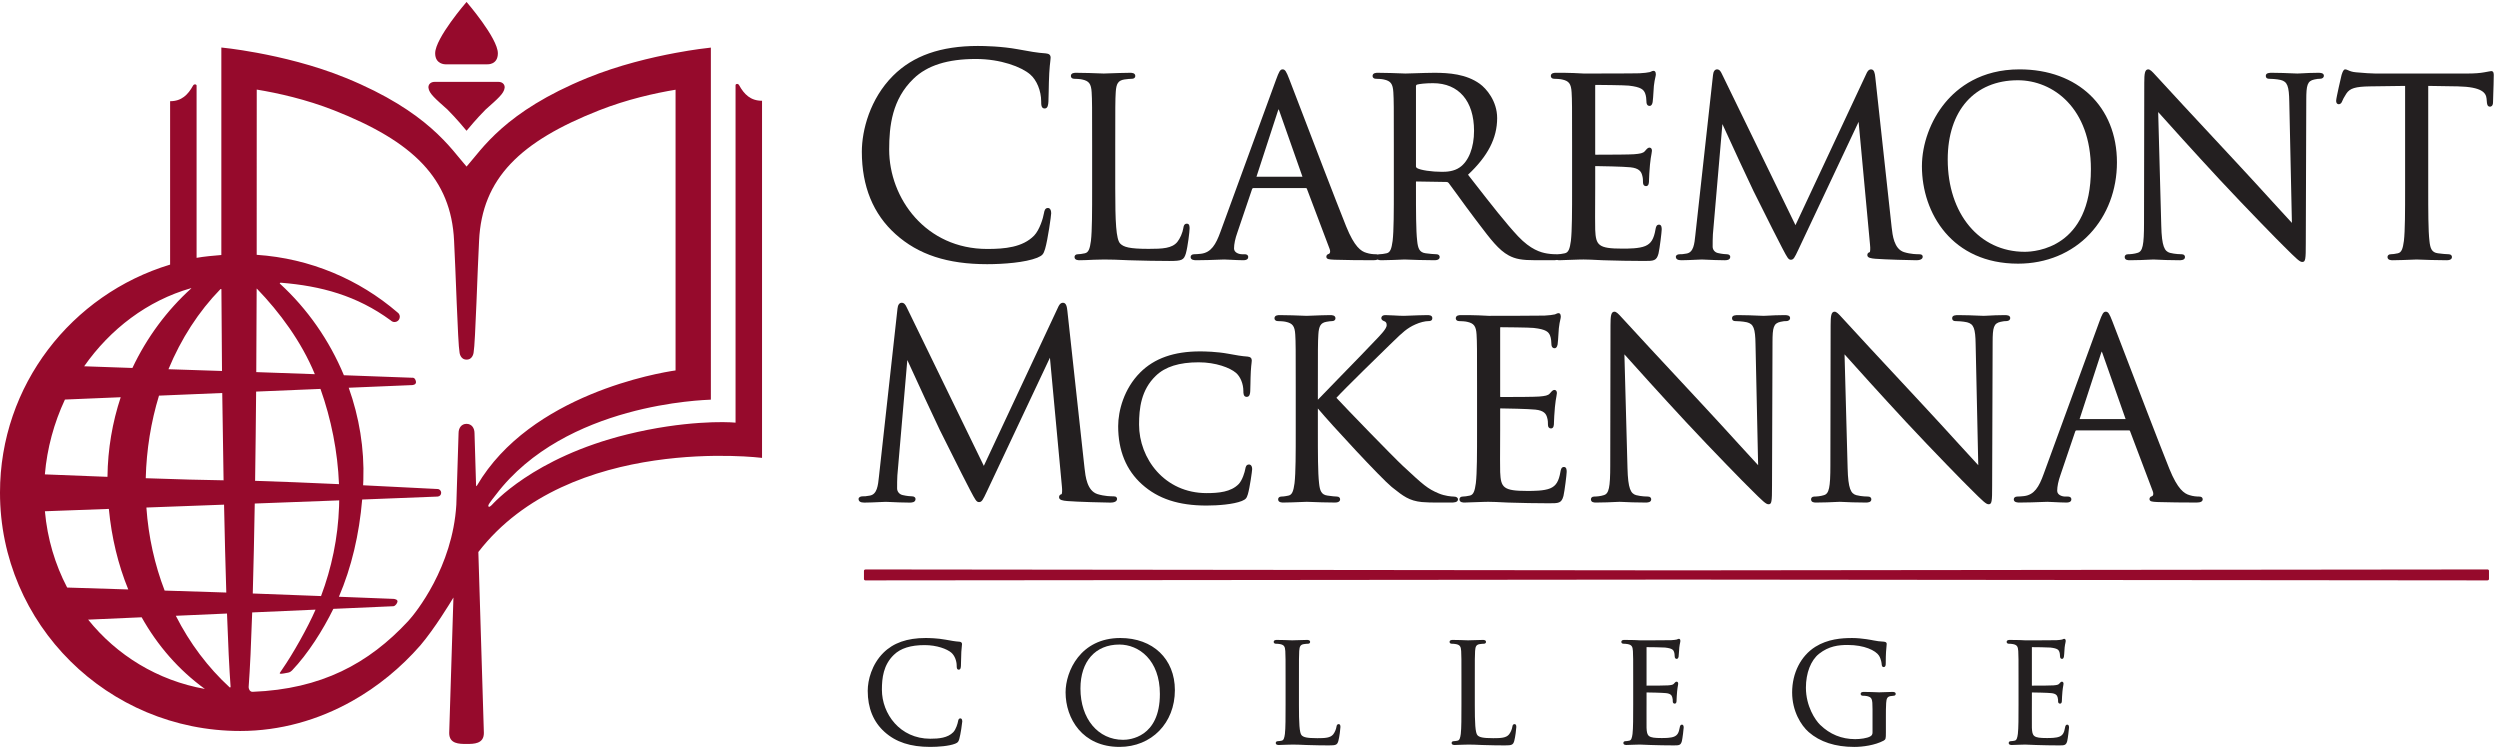 <svg height="172.856" viewBox="0 0 1409.453 421.04" width="578.515" xmlns="http://www.w3.org/2000/svg"><g transform="matrix(.133 0 0 -.133 0 421.04)"><path d="m2863.68 1595.81v1189.94c-89.16-14.86-206.71-41.23-323.97-87.4-335.89-132.2-496.49-289.3-508.9-552.61-6.15-107.93-15.9-437.75-23.11-473.18 0 0-2.41-30.92-29.87-30.92h-.07c-27.48 0-29.86 30.92-29.86 30.92-7.23 35.43-16.97 365.25-23.12 473.18-12.42 263.31-173.02 420.41-508.9 552.61-118.85 46.79-237.99 73.23-327.56 87.97-.04-74.49-.09-166.5-.13-278.77-.04-117.41-.06-256.89-.06-421.64 227.44-15.23 434.34-104.61 596.52-243.9 1.42-1.23 2.82-2.45 4.24-3.67 3.61-3.97 5.88-9.2 5.88-15 0-4.39-1.31-8.44-3.49-11.9-2.94-4.65-7.55-8.09-12.99-9.59-1.88-.5-3.82-.86-5.85-.86-5.56 0-10.57 2.1-14.5 5.47-.51.48-1 .97-1.57 1.39-143.61 105.54-296.26 146.09-464.76 159.75-7.89.65-5.22-3.77-4.85-4.09 116.55-106.75 209.6-240.38 271-388.03 158.99-5.8 289.43-10.65 289.43-10.65s11.34 3.17 15.74-14.65c3.94-15.79-15.34-16.48-15.34-16.48l-269.37-11.23c44.38-124.41 66.59-257.32 61.98-391.54-.25-7.32-.61-14.62-.95-21.92 154.23-7.33 284.39-14.1 311.96-15.65 2.02-.12 3.53-.21 4.52-.26 8.42-.58 14.44-8.1 14.44-15.94 0-8.44-6.02-15.12-14.32-15.9-1.01-.07-2.61-.15-4.83-.28-17.02-.96-141.22-5.76-315.73-12.34-12.51-147.992-45.12-287.242-98.62-412.171 130.63-5.047 231.56-9.008 231.56-9.008.97-.063 21.36-1.57 15.95-14.629-6.49-15.684-15.8-16.461-17.02-16.523l-254.06-11.161c-44.03-89.648-107.51-190.308-175.06-261-2.12-2.238-8.71-8.207-16.33-9.328-7.44-1.058-28.48-6.308-34.44-4.5-1.59.481-2.15 1.7-.8 3.852 2.5 3.988 6.98 10.476 9.75 14.457 45.48 65.492 108.35 177.152 141.42 253.203l-268.59-11.801c-4.24-129.519-9.23-238.23-15.02-316.121-.35-4.769 3.11-20.961 16.99-20.41 291.24 11.5 491.99 119.621 659.36 299.93 32.32 34.832 188.19 229.101 204 492.92l9.48 303.67c0 21.64 11.97 39.39 33.8 39.39 21.84 0 33.79-17.75 33.79-39.6l6.56-219.97c.12-1.94.32-8.08 4.08-1.67 226.67 386.57 772.8 478 841.59 487.64zm-1995.235-1350.119c-110.179 79.719-200.332 183.137-267.976 303.739l-226.821-9.95c121.329-151.031 294.028-257.898 494.797-293.789zm-324.769 421.731c-42.914 105.168-70.778 220.109-82.246 341.398-117.442-4.32-213.325-7.84-271.043-9.941 10.293-116.231 43.125-225.617 94.308-323.399 61.102-1.898 158.059-4.921 258.981-8.058zm-353.485 487.758c59.414-2.42 157.274-6.36 265.391-10.39 1.281 117.98 21.016 231.49 56.106 337.43l-236.422-9.84c-46.118-98.64-75.618-206.19-85.075-317.2zm166.547 458.24c58.649-2.07 130.61-4.58 204.578-7.16 61.352 129.82 146.766 244.56 249.352 337.3.66.58.195 1.28-.703 1.02-185.059-52.72-342.77-173.39-453.227-331.16zm977.862-33.48c-56.99 138.57-150.02 263.45-245.21 362.08-1.08 1.13-1.41.9-1.41-.06-.24-115.41-.77-234.2-1.62-353.24 74.06-2.54 161.57-5.65 248.24-8.78zm102.42-466.17c-5.5 138.12-33.06 275.72-78.51 403.72l-272.79-11.36c-1.07-128.08-2.49-255.49-4.3-378.28 97.35-2.84 228.7-8.29 355.6-14.08zm-365.51-463.481c88.56-3.238 192.94-7.23 289.44-10.918 44.33 117.891 71.76 245.859 76.37 380.219.29 8.45.46 16.93.58 25.39-109.62-4.12-232.54-8.67-357.99-13.34-2.31-136.519-5.08-265.609-8.4-381.351zm-450.928 364.391c8.695-124.379 35.375-242.879 77.356-352.071 85.835-2.699 161.89-5.058 205.71-6.429 15.399-.5 34.207-1.121 55.653-1.871-3.602 114.32-6.781 240.75-9.512 372.531-113.348-4.21-225.707-8.35-329.207-12.16zm53.398 474.31c-33.781-110.68-53.113-228.77-56.125-350.04 129.329-4.46 253.977-8.12 329.903-8.89-2.266 122.12-4.153 247.2-5.629 370.09zm40.129 111.99c94.348-3.22 178.52-6.02 226.321-7.45.215 0 .437-.01.656-.02-1.266 120.51-2.102 237.56-2.508 346.11-.015 1.66-3.109 1.84-4.656.26-91.859-94.23-166.289-209.83-219.813-338.9zm263.407-1346.519c-5.606 76.629-10.715 184.019-15.227 310.871l-216.953-9.531c58.812-116.121 136.082-218.832 227.922-303.192 1.57-1.449 4.41-.211 4.258 1.852zm2252.764 2484.499v-1513.82s-814.64 102.93-1202.53-398.98l23.42-767.14c0-46.531-42.48-46.531-73.51-46.531-31 0-73.49 0-73.49 46.293l17.93 574.36c-14.21-23.692-79.75-131.602-140.03-202.621-82.8-94.758-181.13-175.489-290.22-236.629-142.83-80.012-304.1-126.41-473.36-126.41-562.494 0-1018.49 452.372-1018.49 1010.399 0 455.37 303.695 840.34 721.113 966.57v692.62c48.91 0 75.957 27.5 97.25 66.23 4.375 7.99 15 5.56 15 0 0-10.56 0-540.4 0-730.17 30.871 5.59 75.254 9.66 104.93 11.97v422.45 296.63 160.51s60.215-5.66 150.167-22.24c102.3-18.88 243.08-51.86 377.49-106.74 350.57-143.08 446.21-301.87 511.81-375.71h.07c65.6 73.84 161.25 232.63 511.79 375.71 132.93 54.27 272.05 87.12 374.06 106.08 78.39 14.58 134.84 20.96 149.69 22.51l.01-1492.31c-26.49-1.86-616.23-14.5-911.34-403.08-25.87-33.28-35.72-45.07-30.94-50.19 1.84-2 4.37-1.86 13.22 6.23 3.51 2.93 173.95 201.18 574.37 299.81 240.05 59.16 421.86 53.7 459.34 49.7v1430.73c0 5.54 10.64 7.98 15.01 0 21.28-38.73 48.33-66.23 97.24-66.23zm-1251.78-126.33c5.73 7.03 41.29 50.22 80.17 89.16 50.43 45.02 77.67 67.64 80.37 91.54.18 1.02.27 3.6.27 3.87v.05.02c-.6 12.08-10.28 21.75-26.35 21.75-.57 0-269.96 0-270.53 0-16.07 0-25.74-9.67-26.31-21.75l-.02-.02c0-.01 0-.04 0-.05 0-.27.09-2.85.27-3.87 2.69-23.9 29.92-46.52 80.35-91.54 38.82-38.89 74.34-82.01 80.16-89.13.55-.67 1.09-.67 1.62-.03zm87.81 280.88h-178.88s-42.74-.47-42.74 46.64c0 64.2 133.04 217.62 133.04 217.62s132.73-153.42 132.73-217.62c0-49.48-44.15-46.64-44.15-46.64" fill="#960a2c"/><g fill="#231f20"><path d="m4442.32 2284.48c-13.03 0-15.34-12.69-17.04-22.03-3.38-20.3-18.01-70.25-41.67-95.04-48.57-49.79-124.33-56.66-198.97-56.66-260.07 0-415.48 214.22-415.48 421.31 0 99.58 12.27 213.13 103.28 300.41 57.88 56.24 144.37 83.58 264.39 83.58 105.56 0 193.04-33.77 229.67-65.17 28.15-23.8 47.05-69.92 47.05-114.77 0-13.33 0-29.93 14.77-29.93 13.97 0 15.1 17.09 15.93 29.57.5 7.45.79 23.19 1.12 41.41.46 25.16 1.04 56.45 2.39 78.75 1.41 25.43 3.26 40.53 4.47 50.52.82 6.69 1.36 11.1 1.36 15.07 0 11.36-6.21 16.99-20.27 18.26-35.95 2.25-72.41 8.97-114.63 16.75l-3.65.67c-69.21 12.71-141.98 14.08-170.05 14.08-156.86 0-274.45-41.33-359.48-126.36-97.46-97.46-132.19-230.32-132.19-322.17 0-146.66 48.08-264.14 142.9-349.19 96.63-86.86 220.06-127.32 388.42-127.32 69.53 0 161.71 7.15 212.08 27.28 22.52 10.01 25.94 13.84 33.33 37.27 11.83 40.17 25.87 141.89 25.87 150.79 0 21.27-10.41 22.92-13.6 22.92"/><path d="m5030.95 2217.92c-12.45 0-14.11-13.26-14.71-18.07-3.21-20.34-13.82-44.86-25.78-59.58-22.41-27.1-62.55-29.13-121.23-29.13-82.63 0-106.11 7.83-120.54 22.25-17.93 17.93-21.21 92.72-21.21 233.54v184.5c0 161.48 0 190.58 2.07 223.61 2.12 37.02 10.51 49.64 35.88 54.03 11.8 1.96 25.97 3.03 33.31 3.03 7.96 0 13.74 4.9 13.74 11.66 0 13.74-16 13.74-22.02 13.74-22.18 0-66.3-1.55-92.67-2.47-10.45-.37-17.8-.64-19.29-.64-1.27 0-6.25.21-13.72.49-22.18.85-68.33 2.62-103.42 2.62-6.02 0-22.03 0-22.03-13.74 0-6.76 5.78-11.66 13.74-11.66 9.3 0 26.25-1.03 34.1-2.99 29.14-6.18 38.17-18.31 40.29-54.09 2.06-33.01 2.06-62.11 2.06-223.59v-182.43c0-97.17 0-181.08-5.14-224.19-4.46-32.25-9.65-49.22-25.85-52.45-11.32-2.51-22.5-4.02-29.92-4.02-9.48 0-13.73-5.86-13.73-11.67 0-13.73 16-13.73 22.02-13.73 15.91 0 38.94 1.05 59.1 2.08 14.42 0 27.49.49 35.3.79 3.46.14 5.96.24 7.2.24 28.34 0 59.89-.93 105.6-3.11 9.57-.23 19.65-.51 30.33-.8 37.24-1.04 83.58-2.32 141.88-2.32 54 0 61.91 3.57 70.56 32 8.48 30.72 15.74 93.68 15.74 105.11 0 8.86 0 20.99-11.66 20.99"/><path d="m5521.02 2416.95h-194.96c.02.04.04.08.06.13l91.21 279.84c1.03 3.13 1.93 5.12 2.6 6.36.67-1.25 1.58-3.26 2.63-6.45l98.34-279.38c.04-.18.08-.35.12-.5zm481.2 383.28c0 3.75 1.51 6.03 4.41 7.22 9.68 2.9 36.75 5.99 67.89 5.99 108.88 0 173.88-75.47 173.88-201.87 0-71.02-22.75-129.02-60.9-155.18-24.1-16.77-54.14-18.71-74.62-18.71-43.95 0-91.51 7.09-106.04 15.8-3.28 1.97-4.62 4.22-4.62 7.78zm1030.07-586.46c-11.05 0-13.16-11.56-14.71-20.06-7.01-41.01-18.77-60.12-43.4-70.55-25.93-10.98-70.66-10.98-97.4-10.98-101.74 0-111.94 14.1-114.8 79.82-.74 15.52-.41 82.47-.18 131.36.1 19.2.18 35.76.18 45.64v91.23c0 1.66.14 1.79 1.81 1.79 17.45 0 119.93-2.06 147.69-5.14 36.3-3.72 45.24-18.45 49.25-32.48 3.9-12.69 3.9-22.35 3.9-32.6 0-8.97 4.98-14.76 12.72-14.76 12.69 0 12.69 16.35 12.69 25.12 0 6.7 2.02 44.64 4.13 65.86 1.93 21.18 4.64 35.84 6.44 45.53 1.13 6.14 1.88 10.19 1.88 13.01 0 12.41-7.45 13.74-10.63 13.74-6.29 0-10.66-5.01-17.91-13.33l-1.7-1.95c-7.52-8.34-19.45-10.59-45.14-12.73-17.42-1.51-96.3-2.05-164.34-2.05-.17 0-.31.01-.41 0-.17.61-.38 1.96-.38 4.92v286.11c0 4.08.74 5.05.79 4.91 12.31 0 124.29-1.07 141.4-3.07 53.75-5.98 62.87-17.54 69.17-31.93 4.59-10.99 5.83-27.32 5.83-35.23 0-15.63 7.46-18.91 13.73-18.91s10.5 5.31 12.61 15.95c1.39 8.31 2.74 30.12 3.81 47.65.57 9.42 1.06 17.47 1.41 21.07 1.81 16.85 4.29 27.82 6.09 35.83 1.31 5.75 2.25 9.91 2.25 13.48 0 12.86-6.02 14.78-9.59 14.78-4.24 0-7.62-1.72-10.61-3.23-1.78-.91-3.44-1.76-5.23-2.12-8.38-2.1-25.47-4.07-43.49-5.02-23.45-1.02-228.44-1.04-236.88-1.04l-42.52 2.07c-22.92 1.04-50.53 1.04-74.89 1.04-6.01 0-22.03 0-22.03-13.74 0-6.76 5.78-11.66 13.74-11.66 9.31 0 26.26-1.03 34.11-2.99 29.15-6.18 38.17-18.31 40.28-54.09 2.05-33.01 2.05-62.11 2.05-223.59v-182.43c0-97.17 0-181.08-5.12-224.19-4.45-32.25-9.65-49.22-25.86-52.45-11.31-2.51-22.5-4.02-29.92-4.02-.91 0-1.74-.1-2.56-.2-.82.11-1.67.2-2.54.2-6.08 0-20.31 0-39.57 3.05-27.42 4.38-70.04 16.71-123.36 72.97-52.58 56.21-113.81 134.8-184.7 225.79l-27.5 35.27c84.23 78.81 123.49 155.2 123.49 240.04 0 72.85-46.37 125.68-73.79 145.42-57.3 41.08-129.66 46.62-192.89 46.62-20.21 0-59.09-1.23-87.48-2.12-17.13-.55-30.65-.99-34.82-.99-1.27 0-6.25.21-13.71.49-22.19.85-68.34 2.62-103.42 2.62-6.04 0-22.03 0-22.03-13.74 0-6.76 5.76-11.66 13.73-11.66 9.29 0 26.25-1.03 34.1-2.99 29.14-6.18 38.17-18.31 40.27-54.1 2.07-33 2.07-62.1 2.07-223.58v-182.43c0-97.17 0-181.08-5.13-224.19-4.46-32.25-9.66-49.22-25.84-52.45-11.33-2.51-22.5-4.02-29.93-4.02-2.71 0-4.95-.52-6.83-1.34-2.34.87-5.2 1.34-8.69 1.34-10 0-25 1.04-39.97 6.02-22.55 6.43-50.35 24.76-85.6 111.84-45.12 112.45-140.68 362.06-197.78 511.2-22.8 59.53-39.27 102.55-43.7 113.81-12.25 31.62-17.4 40.81-27.9 40.81-10.43 0-15.33-9.38-27.92-44l-235.32-643.77c-19.88-55.23-39.78-88.3-82.63-93.87-8.38-1.05-22.66-2.04-29.38-2.04-8.84 0-14.78-4.69-14.78-11.67 0-13.73 16.98-13.73 25.14-13.73 32.94 0 69.4 1.4 93.52 2.33 11.44.44 19.94.78 23.62.78 4.47 0 14.57-.52 26.27-1.11 17.65-.89 39.62-2 54.59-2 17.35 0 20.99 7.47 20.99 13.73 0 4.36-2.05 11.67-15.81 11.67h-10.37c-13.12 0-33.94 6.68-33.94 24.61 0 18.17 5.04 42.18 14.22 67.7l62.1 183.21c1.8 4.51 3.61 4.88 5.31 4.88h222.87c2.45 0 2.95-.22 4.24-2.7l96.39-255c2.6-6.91 2.93-12.98.97-17.09-1.3-2.73-3.1-3.57-3.4-3.69-9.92-2.47-11.39-8.93-11.39-12.55 0-10.88 12.53-11.5 31.5-12.45l4.89-.24c46.18-1.35 104.03-2.08 162.9-2.08 8.53 0 14.33 1.18 18.32 2.97 5.17-2.91 12.27-2.97 15.87-2.97 26.42 0 76.52 2.19 92.97 2.92 2.63.11 4.24.18 4.48.19 1.17 0 5.52-.17 12.22-.42 23.17-.88 71.37-2.69 115.28-2.69 19.16 0 22.03 8.6 22.03 13.73 0 5.81-4.26 11.67-13.75 11.67-8.87 0-31.15 1.99-45.92 4.1-26 3.46-32.44 20.29-35.74 52.26-5.15 43.22-5.15 127.13-5.15 224.3v24.88c0 2.05.45 2.63.45 2.63.07.05.49.21 1.28.21l127.58-2.06c4.31 0 6.11-1.11 9.16-4.1 8.73-11.35 22.64-30.53 38.75-52.76 21.87-30.17 49.08-67.71 74.22-100.64l13.16-17.36c51.99-68.61 86.33-113.93 128.54-136.52 28.61-15.4 56.19-20.34 113.49-20.34h73.61c5.58 0 12.01.06 17.54 1.21 4.28-1.15 8.79-1.21 11.41-1.21 7.36 0 16.49.45 26.15.93 11.31.56 23.01 1.15 34.23 1.15 20.09.95 36.61 1.03 41.2 1.03 14.55 0 37.15-.87 80.73-3.11l22.82-.63c37.27-1.05 88.33-2.49 152.51-2.49 40.62 0 52.89 0 61.27 31.14 5.11 21.41 13.63 92.32 13.63 101.83 0 7.34 0 20.98-11.66 20.98"/><path d="m8136.57 2088.34c-9.98 0-36.51 0-65.69 9.07-42.07 13.69-48.45 71.04-52.26 105.29l-69.45 636.46c-1.74 16.63-4.58 32.86-17.86 32.86-11.7 0-17.22-12.41-20.47-19.72l-299.92-640.65-312.15 641.63c-5.13 11.25-10.56 18.74-20.52 18.74-9.18 0-15.49-8.83-16.82-23.52l-74.63-675.89-.39-3.69c-3.87-37.16-7.52-72.26-36.72-77.57-15.04-3.01-21.99-3.01-30.04-3.01-7.85 0-15.8-3.65-15.8-10.63 0-9.8 7.76-14.77 23.05-14.77 17.89 0 44.47 1.25 63.89 2.16 11.13.53 19.92.95 23.22.95 2.58 0 9.3-.32 18.46-.74 20.56-.95 51.62-2.37 77.93-2.37 7.2 0 24.1 0 24.1 14.77 0 5.96-6.04 10.63-13.73 10.63-6.21 0-21.23 1.07-38.34 5.08-13.07 2.61-22.56 13.88-22.56 26.8 0 17.75 0 36.09 1.01 52.4l40.32 467.47c25.41-57.14 122.77-265.79 131.81-283.9l5.02-10.05c61.39-123.17 100.51-200.74 116.33-230.54l2.07-3.93c19.86-37.7 24.59-46.65 34.88-46.65 11.64 0 15.53 8.21 31.9 42.82l255.31 541.75 48.44-520.64c1.89-17.24.66-28.59-.88-31.62-7.01-1.72-10.57-5.87-10.57-12.36 0-11.9 14.73-14.12 34.03-15.79 39.66-3.23 151.93-6.24 173.55-6.24 24.57 0 27.23 10.33 27.23 14.77 0 4.85-2.4 10.63-13.75 10.63"/><path d="m8863.23 2448.8c0-333.21-233.79-350.09-280.65-350.09-192.11 0-326.27 161.02-326.27 391.58 0 207 113.89 335.59 297.25 335.59 149.14 0 309.67-118 309.67-377.08zm-302.44 423.22c-164.22 0-262.31-77.04-315.67-141.66-61.48-74.44-98.18-175.04-98.18-269.1 0-198.84 127.56-412.84 407.65-412.84 119.75 0 227.9 44.97 304.46 126.63 73.9 78.81 114.59 186.35 114.59 302.8 0 235.76-165.9 394.17-412.85 394.17"/><path d="m9826.8 2857.5c-28.14 0-52.95-1.36-69.35-2.27-8.38-.47-15.02-.84-18.77-.84-3.73 0-11.6.35-22.15.8-21.62.92-54.32 2.31-85.65 2.31-9.8 0-26.19 0-26.19-12.7 0-10.5 7.48-12.7 13.75-12.7 7.48 0 31-.91 49.44-5.01 28.16-7.27 35.29-25.59 36.34-93.32l11.1-512.55c-17.74 18.89-46.47 50.42-81.25 88.59-46.19 50.69-103.67 113.79-157.82 171.75-161.05 172.58-314.6 338.55-329.76 355.7-2.64 2.64-5.76 6.12-9.1 9.81-13.99 15.52-23.05 24.95-31.04 24.95-14.41 0-16.85-17.67-16.85-57.27l-1.04-593.99c0-94.38-5.56-120.36-27.36-126.47-13.17-4.39-30.2-5.95-40.78-5.95-10.14 0-13.75-6.28-13.75-11.67 0-13.73 14.33-13.73 22.03-13.73 32.38 0 63.61 1.5 82.26 2.4 8.38.41 14.44.71 17.27.71 2.6 0 7.75-.25 15.14-.61 19.57-.94 52.3-2.5 94.74-2.5 7.21 0 24.1 0 24.1 13.73 0 5.39-3.59 11.67-13.75 11.67-2.81 0-28.1.17-50.27 6-22.54 6.67-34.37 26.31-36.52 115.17l-13.07 481.63c43.65-48.92 151.06-168.31 260.7-286.47 110.75-119.08 259.75-271.12 270.69-281.06 57.67-57.68 68.81-67.94 79.53-67.94 13.69 0 14.78 11.94 14.78 79.04l2.05 607.47c0 62.72 4.24 80.61 34.24 86.98 11.8 2.94 18.6 2.94 23.58 2.94 11.62 0 16.83 6.38 16.83 12.7 0 12.7-15.66 12.7-24.1 12.7"/><path d="m10560.3 2864.76c-2.5 0-5.5-.65-10.1-1.65-4.8-1.04-11.4-2.47-19.9-3.62-18-3.38-42.5-5.1-72.6-5.1h-388.8c-12.6 0-52.4 2.17-81.45 5.18-17.02 1.26-26.92 5.64-34.14 8.86-4.52 2-8.09 3.59-11.84 3.59-7.25 0-10.82-9.13-15.1-22.02l-.58-1.8c-1.23-4.93-22.97-97.63-22.97-109.13 0-14.05 8.86-14.77 10.64-14.77 9.03 0 12.87 7.02 15.37 13.66 3.11 7.23 6.02 14.06 17.17 31.26 15.22 22.82 37.91 29.72 101.3 30.75l147.8 1.99v-432.96c0-97.17 0-181.08-5.1-224.19-4.4-32.25-9.6-49.22-25.8-52.45-11.3-2.51-22.5-4.02-30-4.02-9.4 0-13.7-5.86-13.7-11.67 0-13.73 16-13.73 22-13.73 22.3 0 61.2 1.55 84.5 2.48 9.2.36 15.7.63 17.1.63 1.2 0 5.6-.17 12.3-.42 23.2-.88 71.3-2.69 115.2-2.69 19.2 0 22.1 8.6 22.1 13.73 0 5.81-4.3 11.67-13.8 11.67-8.8 0-31.1 1.99-45.9 4.1-26 3.46-32.4 20.29-35.7 52.26-5.2 43.22-5.2 127.13-5.2 224.3v432.95l125.1-1.98c103.3-2.16 119.7-27.56 122.2-52.07l1-11.29c.7-10.11 1.6-22.68 13.7-22.68 3 0 12.7 1.36 12.7 18.92 0 4.2.5 16.89 1 32.96.9 25.99 2.1 61.6 2.1 81.07 0 6.25 0 17.88-10.6 17.88"/><path d="m4720.76 1062.17c-10.45 0-38.21 0-68.78 9.49-44.03 14.32-50.72 74.37-54.71 110.23l-72.71 666.41c-1.83 17.4-4.78 34.4-18.7 34.4-12.27 0-18.04-12.99-21.45-20.65l-314.02-670.79-326.84 671.81c-5.35 11.79-11.05 19.63-21.47 19.63-9.63 0-16.21-9.24-17.6-24.61l-78.15-707.7-.42-3.99c-4.06-38.84-7.89-75.53-38.45-81.09-15.73-3.14-23.01-3.14-31.44-3.14-8.23 0-16.56-3.83-16.56-11.15 0-10.26 8.13-15.46 24.15-15.46 18.72 0 46.58 1.32 66.91 2.27 11.63.56 20.83.98 24.27.98 2.71 0 9.75-.32 19.36-.76 21.51-.98 54.03-2.49 81.58-2.49 7.54 0 25.23 0 25.23 15.46 0 6.36-6.18 11.15-14.38 11.15-6.48 0-22.2 1.11-40.13 5.31-13.69 2.74-23.64 14.54-23.64 28.06 0 18.58 0 37.8 1.07 54.86l42.2 489.49c26.55-59.64 128.49-278.12 138.04-297.27l3.54-7.09c80.86-162.33 111.8-222.75 123.51-244.83l2.32-4.4c20.71-39.23 25.63-48.56 36.36-48.56 12.19 0 16.26 8.6 33.39 44.8l267.33 567.23 50.71-545.09c2-18.02.71-29.91-.9-33.1-7.35-1.8-11.07-6.14-11.07-12.93 0-12.44 15.42-14.8 35.63-16.55 41.52-3.37 159.05-6.54 181.71-6.54 25.72 0 28.5 10.82 28.5 15.46 0 5.09-2.5 11.15-14.39 11.15"/><path d="m5294.51 1197.08c-12.32 0-14.45-11.64-15.71-18.63-2.19-13.23-12.33-47.81-28.03-64.27-32.91-33.71-84.89-38.37-136.15-38.37-179.13 0-286.17 147.57-286.17 290.22 0 68.69 8.43 146.99 70.93 206.96 39.68 38.53 99.17 57.26 181.87 57.26 72.71 0 132.78-23.11 157.83-44.59 18.84-15.92 31.49-46.94 31.49-77.18 0-9.26 0-24.76 14.16-24.76 13.36 0 14.38 15.18 14.98 24.25.35 5.33.57 16.34.8 29.11.32 17.49.71 39.26 1.64 54.82.98 17.56 2.27 28.03 3.11 35.01.57 4.62.98 7.95.98 11.01 0 9.94-5.96 15.53-17.76 16.59-24.94 1.57-50.35 6.25-79.78 11.67l-2.33.42c-48.59 8.94-99.71 9.9-119.43 9.9-110.57 0-193.55-29.23-253.68-89.34-68.87-68.87-93.4-162.75-93.4-227.62 0-103.55 33.99-186.53 101.03-246.65 68.23-61.31 155.21-89.87 273.73-89.87 48.93 0 113.91 5.08 149.63 19.37 16.77 7.46 19.86 10.91 25.4 28.45 8.32 28.32 18.22 100.08 18.22 106.36 0 18.92-11.14 19.88-13.36 19.88"/><path d="m6161.46 1061.19c-8.12 0-36.94 2.4-62.18 13.06-48.38 20.15-65.95 36.46-150.37 114.85l-2.46 2.29c-39.86 36.93-242.36 245.81-281.46 288.39 31.94 35.33 199.62 199.13 224.51 223.01 6.75 6.46 13 12.53 18.9 18.24 34.93 33.86 56.02 54.3 91.52 69.88 19.23 8.66 40.61 14.04 55.81 14.04 4.32 0 15.82 0 15.82 12.7s-14.73 12.7-21.01 12.7c-18 0-56.75-1.5-79.91-2.4-10.45-.41-18.01-.71-19.59-.71-12.85 0-27.68.84-41.99 1.66-13.22.74-25.71 1.45-35.76 1.45-16.6 0-17.88-9.72-17.88-12.7 0-8.24 7.97-11.44 12.86-13.4 4.92-1.84 9.94-5.26 9.94-16.67 0-14.55-25.53-40.95-50.22-66.48l-4.31-4.47c-19.87-21.51-83.33-86.65-139.34-144.13-43.96-45.14-82.77-84.96-97.93-101.01v52.79c0 161.48 0 190.57 2.07 223.6 2.09 36.56 10.33 49.68 34.03 54.07 12.01 1.99 18.03 3 24.8 3 7.97 0 13.74 4.9 13.74 11.65 0 13.75-16.01 13.75-22.04 13.75-20.2 0-52.05-1.28-75.31-2.22-12.31-.49-22.03-.89-25.24-.89-1.64 0-7.15.23-15.23.55-22.56.89-64.51 2.56-98.79 2.56-6.03 0-22.03 0-22.03-13.75 0-6.75 5.77-11.65 13.73-11.65 9.04 0 26.33-1.06 34.12-2.99 29.12-6.19 38.16-18.32 40.27-54.11 2.05-33 2.05-62.09 2.05-223.57v-182.43c0-97.18 0-181.09-5.11-224.21-4.47-32.23-9.67-49.2-25.84-52.43-5.48-1.21-19.36-4.02-29.95-4.02-9.47 0-13.72-5.86-13.72-11.66 0-13.75 16-13.75 22.03-13.75 20.62 0 54.19 1.37 76.42 2.28 11.54.47 20.29.82 23.09.82 2.36 0 8.96-.25 18.38-.6 24.14-.94 64.55-2.5 100.84-2.5 19.16 0 22.03 8.61 22.03 13.75 0 5.8-4.26 11.66-13.75 11.66-7.32 0-20.3 1.35-39.71 4.1-26 3.47-32.42 20.28-35.74 52.26-5.14 43.21-5.14 127.12-5.14 224.3v92.7c57.23-68.63 266.72-294.64 312.52-332.28l7.15-5.67c40.71-32.32 67.62-53.66 121.17-58.72 23.05-2.1 42.53-2.1 72.01-2.1h52.87c9.18 0 28.26 0 28.26 13.75 0 5.63-4.97 11.66-18.93 11.66"/><path d="m6629.4 1186.61c-11.04 0-13.14-11.57-14.67-20.08-7.01-40.99-18.77-60.1-43.42-70.54-25.94-10.96-70.66-10.96-97.39-10.96-101.75 0-111.94 14.09-114.79 79.81-.76 15.54-.42 82.48-.18 131.37.1 19.2.18 35.76.18 45.64v91.21c0 1.75.19 1.82 1.79 1.82 17.41 0 119.83-2.07 147.68-5.17 36.31-3.71 45.25-18.43 49.25-32.47 3.91-12.67 3.91-22.34 3.91-32.59 0-8.97 4.99-14.77 12.72-14.77 12.69 0 12.69 16.35 12.69 25.13 0 6.67 2.01 44.58 4.13 65.85 1.93 21.14 4.63 35.8 6.42 45.49 1.14 6.16 1.89 10.23 1.89 13.06 0 12.4-7.42 13.74-10.62 13.74-6.27 0-10.66-5.04-17.93-13.39l-1.66-1.89c-7.54-8.34-19.47-10.59-45.16-12.73-17.4-1.51-96.31-2.06-164.35-2.06-.16 0-.31.01-.39 0-.17.61-.37 1.98-.37 4.92v286.12c0 4.11.74 5.08.76 4.91 12.32 0 124.27-1.06 141.42-3.08 53.75-5.97 62.87-17.53 69.18-31.94 4.57-10.95 5.78-27.28 5.78-35.21 0-16.47 8.62-18.93 13.75-18.93 4.34 0 10.04 2.75 12.62 15.96 1.39 8.26 2.73 29.99 3.79 47.44.59 9.51 1.07 17.65 1.46 21.3 1.8 16.86 4.27 27.83 6.08 35.84 1.29 5.73 2.23 9.88 2.23 13.45 0 12.86-6.02 14.78-9.59 14.78-4.22 0-7.62-1.72-10.61-3.23-1.77-.9-3.44-1.75-5.22-2.11-8.41-2.11-25.5-4.08-43.51-5.03-23.46-1.01-228.42-1.03-236.87-1.03l-42.5 2.06c-22.94 1.05-50.55 1.05-74.89 1.05-6.03 0-22.04 0-22.04-13.75 0-6.75 5.77-11.65 13.74-11.65 9.04 0 26.31-1.06 34.1-2.99 29.14-6.19 38.19-18.32 40.3-54.1 2.05-33.01 2.05-62.1 2.05-223.58v-182.43c0-97.18 0-181.09-5.14-224.21-4.43-32.23-9.65-49.19-25.85-52.43-11.38-2.52-22.56-4.02-29.91-4.02-9.49 0-13.73-5.86-13.73-11.66 0-13.75 15.99-13.75 22.01-13.75 7.36 0 16.48.46 26.15.94 11.31.56 23.01 1.14 34.24 1.15 20.08.94 36.62 1.01 41.21 1.01 14.49 0 37.09-.86 80.71-3.09l23-.63c37.24-1.04 88.24-2.48 152.32-2.48 40.63 0 52.91 0 61.3 31.13 5.09 21.44 13.61 92.32 13.61 101.8 0 7.34 0 21-11.68 21"/><path d="m7564.13 1830.35c-28.15 0-52.95-1.36-69.36-2.27-8.4-.47-15.02-.84-18.77-.84-3.73 0-11.62.34-22.17.79-21.62.93-54.29 2.32-85.62 2.32-9.79 0-26.17 0-26.17-12.7 0-10.51 7.48-12.7 13.75-12.7 6.95 0 31.01-.93 49.41-5.01 28.18-7.29 35.31-25.6 36.35-93.32l11.09-512.54c-17.81 18.94-46.7 50.65-81.66 89.02-46.07 50.58-103.42 113.51-157.38 171.31-160.74 172.2-314.4 338.27-329.79 355.69-2.65 2.65-5.78 6.13-9.12 9.82-13.96 15.53-23.02 24.94-31.01 24.94-14.42 0-16.84-17.67-16.84-57.27l-1.04-593.97c0-94.39-5.58-120.38-27.4-126.49-13.16-4.39-30.19-5.94-40.76-5.94-10.14 0-13.73-6.28-13.73-11.66 0-13.75 14.33-13.75 22.03-13.75 32.35 0 63.58 1.51 82.23 2.41 8.38.4 14.45.69 17.28.69 2.6 0 7.76-.24 15.14-.59 19.57-.94 52.32-2.51 94.75-2.51 7.2 0 24.12 0 24.12 13.75 0 5.38-3.62 11.66-13.75 11.66-2.81 0-28.11.17-50.29 5.99-22.54 6.67-34.38 26.31-36.53 115.19l-13.08 481.62c43.84-49.13 151.66-168.93 260.74-286.45 110.68-119.07 259.72-271.14 270.68-281.08 57.64-57.65 68.77-67.92 79.51-67.92 13.15 0 14.81 8.86 14.81 79.02l2.05 607.47c0 62.72 4.24 80.6 34.22 86.97 11.77 2.95 18.59 2.95 23.55 2.95 11.66 0 16.88 6.37 16.88 12.7 0 12.7-15.69 12.7-24.12 12.7"/><path d="m8497.27 1830.35c-28.14 0-52.95-1.36-69.37-2.27-8.38-.47-15.02-.84-18.75-.84s-11.63.34-22.17.79c-21.62.93-54.32 2.32-85.65 2.32-9.8 0-26.19 0-26.19-12.7 0-10.51 7.48-12.7 13.75-12.7 6.97 0 31.06-.93 49.45-5.01 28.17-7.29 35.3-25.6 36.33-93.32l11.12-512.54c-17.84 18.95-46.72 50.67-81.7 89.05-46.06 50.57-103.4 113.5-157.37 171.28-160.52 171.97-314.25 338.11-329.78 355.69-2.64 2.64-5.76 6.11-9.08 9.8-13.99 15.54-23.05 24.96-31.04 24.96-14.43 0-16.87-17.67-16.87-57.27l-1.04-593.97c0-94.39-5.57-120.38-27.36-126.49-13.19-4.39-30.22-5.94-40.78-5.94-10.14 0-13.75-6.28-13.75-11.66 0-13.75 14.35-13.75 22.07-13.75 32.34 0 63.57 1.51 82.22 2.41 8.38.4 14.44.69 17.29.69 2.6 0 7.75-.24 15.14-.59 19.57-.94 52.3-2.51 94.72-2.51 7.23 0 24.12 0 24.12 13.75 0 5.38-3.59 11.66-13.75 11.66-2.81 0-28.1.17-50.27 5.99-22.54 6.66-34.38 26.31-36.54 115.19l-13.07 481.62c43.85-49.13 151.64-168.93 260.72-286.45 110.43-118.77 259.63-271.04 270.67-281.08 57.67-57.65 68.81-67.92 79.53-67.92 13.69 0 14.78 11.94 14.78 79.02l2.07 607.47c0 62.72 4.24 80.6 34.24 86.97 11.78 2.95 18.58 2.95 23.56 2.95 11.62 0 16.83 6.37 16.83 12.7 0 12.7-15.66 12.7-24.08 12.7"/><path d="m9010.32 1389.79h-194.96c0 .04.02.07.04.12l91.21 279.85c1.05 3.14 1.93 5.13 2.61 6.36.67-1.25 1.59-3.25 2.64-6.44l98.34-279.42c.04-.17.08-.33.12-.47zm310.95-328.6c-9.98 0-24.98 1.02-39.98 6-22.55 6.45-50.37 24.78-85.58 111.87-45.04 112.25-140.47 361.5-197.48 510.42-22.97 59.96-39.55 103.28-44.01 114.59-12.24 31.61-17.38 40.79-27.87 40.79-10.45 0-15.35-9.38-27.97-44l-235.29-643.75c-19.86-55.24-39.76-88.3-82.64-93.87-8.37-1.06-22.65-2.05-29.37-2.05-8.83 0-14.79-4.69-14.79-11.66 0-13.75 17-13.75 25.14-13.75 32.95 0 69.4 1.4 93.52 2.34 11.44.44 19.94.76 23.61.76 4.47 0 14.59-.5 26.31-1.09 17.63-.9 39.59-2.01 54.55-2.01 17.36 0 21.01 7.48 21.01 13.75 0 4.35-2.07 11.66-15.82 11.66h-10.35c-13.12 0-33.94 6.68-33.94 24.6 0 18.2 5.04 42.21 14.2 67.72l62.11 183.21c1.79 4.49 3.61 4.86 5.31 4.86h222.85c2.48 0 2.99-.22 4.24-2.7l96.4-255.02c2.58-6.88 2.93-12.95.96-17.06-.9-1.89-2.3-3.31-3.4-3.69-9.9-2.48-11.38-8.93-11.38-12.57 0-10.87 12.54-11.49 31.52-12.44l4.88-.23c46.17-1.35 104.03-2.09 162.89-2.09 17.39 0 26.19 4.63 26.19 13.75 0 7.73-5.33 11.66-15.82 11.66"/><path d="m4071 120.852c-7.58 0-8.89-7.204-9.75-12.032-1.6-9.558-8.94-34.55-20.32-46.461-23.75-24.359-61.03-27.719-97.78-27.719-128.2 0-204.81 105.601-204.81 207.699 0 49.121 6.04 105.14 50.85 148.09 28.44 27.652 71.04 41.09 130.25 41.09 52.05 0 95.11-16.579 113.09-32 13.69-11.59 22.88-34.071 22.88-55.918 0-6.461 0-16.192 8.65-16.192 8.14 0 8.8 9.57 9.24 15.93.24 3.621.37 11.262.54 20.32.22 12.551.51 28.16 1.18 39.289.7 12.551 1.61 20.031 2.21 24.961.41 3.41.68 5.719.68 7.629 0 8.41-6.38 9.961-11.3 10.41-17.72 1.09-35.74 4.422-56.6 8.262l-1.91.34c-34.38 6.34-70.63 7.031-84.62 7.031-78.18 0-136.82-20.641-179.28-63.082-48.64-48.66-65.97-114.961-65.97-160.789 0-73.141 24-131.762 71.33-174.231 48.2-43.309 109.72-63.48 193.59-63.48 34.63 0 80.57 3.559 105.78 13.609 11.51 5.141 13.44 7.289 17.27 19.352 5.88 20.027 12.87 70.769 12.87 75.211 0 11.769-6.18 12.68-8.07 12.68"/><path d="m4916.7 224.422c0-185.031-129.64-194.403-155.64-194.403-106.61 0-181.08 89.45-181.08 217.54 0 114.91 63.19 186.281 164.9 186.281 82.75 0 171.82-65.531 171.82-209.418zm-167.78 237.16c-168.98 0-231.95-141.211-231.95-230.23 0-111.422 71.5-231.352 228.48-231.352 136.08 0 234.84 101.191 234.84 240.621 0 132.16-92.98 220.961-231.37 220.961"/><path d="m5674.52 96.559c-7.82 0-8.85-8.34-9.17-10.949-1.77-11.199-7.6-24.68-14.15-32.75-12.25-14.789-34.46-15.891-66.93-15.891-45.73 0-58.68 4.262-66.57 12.133-9.69 9.688-11.52 53.027-11.52 129.617v102.961c0 90.082 0 106.32 1.14 124.742 1.14 20.047 5.63 26.879 19.21 29.219 6.52 1.089 14.35 1.679 18.42 1.679 4.94 0 8.65 3.219 8.65 7.489 0 8.66-10 8.66-13.28 8.66-12.4 0-37.03-.86-51.76-1.367-5.8-.211-9.88-.372-10.71-.372-.72 0-3.48.122-7.63.282-12.38.468-38.14 1.457-57.74 1.457-3.3 0-13.3 0-13.3-8.66 0-4.27 3.74-7.489 8.67-7.489 5.01 0 14.54-.582 18.82-1.66 15.87-3.359 20.54-9.648 21.69-29.262 1.16-18.398 1.16-34.636 1.16-124.718v-101.789c0-54.2 0-101.012-2.85-125.032-2.43-17.52-5.18-26.719-13.66-28.418-3.04-.66-10.74-2.211-16.48-2.211-5.98 0-8.66-3.762-8.66-7.5 0-8.648 10-8.648 13.29-8.648 7.18 0 18.04.367 32.97 1.148 8.05 0 15.27.289 19.74.449 1.9.09 3.28.152 3.98.152 15.79 0 32.82-.512 58.89-1.75l17.01-.453c20.79-.559 46.64-1.277 79.13-1.277 30.46 0 35.37 2.25 40.33 18.57 4.74 17.258 8.81 52.527 8.81 58.906 0 4.762 0 12.73-7.5 12.73"/><path d="m6420.04 96.559c-7.83 0-8.85-8.34-9.18-10.938-1.79-11.23-7.63-24.723-14.18-32.75-12.24-14.801-34.45-15.902-66.9-15.902-45.74 0-58.68 4.262-66.56 12.133-9.74 9.707-11.57 53.039-11.57 129.617v102.961c0 90.082 0 106.32 1.18 124.742 1.16 20.047 5.65 26.879 19.21 29.219 6.5 1.089 14.33 1.679 18.41 1.679 4.95 0 8.66 3.219 8.66 7.489 0 8.66-10 8.66-13.3 8.66-12.37 0-37.02-.86-51.73-1.367-5.81-.211-9.91-.372-10.74-.372-.7 0-3.46.122-7.61.282-12.39.468-38.15 1.457-57.76 1.457-3.28 0-13.28 0-13.28-8.66 0-4.27 3.73-7.489 8.65-7.489 5.01 0 14.56-.582 18.84-1.66 15.89-3.359 20.54-9.648 21.69-29.262 1.14-18.398 1.14-34.636 1.14-124.718v-101.789c0-54.2 0-101.012-2.85-125.032-2.41-17.52-5.16-26.719-13.64-28.418-3.05-.66-10.76-2.211-16.5-2.211-5.98 0-8.65-3.762-8.65-7.5 0-8.648 10-8.648 13.3-8.648 7.18 0 18.04.367 32.96 1.148 8.05 0 15.28.289 19.75.449 1.89.09 3.28.152 3.96.152 15.79 0 32.84-.512 58.91-1.75l16.99-.453c20.78-.559 46.63-1.277 79.14-1.277 30.47 0 35.36 2.25 40.36 18.57 4.74 17.297 8.8 52.547 8.8 58.906 0 4.762 0 12.73-7.5 12.73"/><path d="m7129.52 94.238c-7 0-8.32-7.219-9.2-12.059-3.87-22.75-10.04-32.848-23.62-38.59-14.29-6.039-39.12-6.039-53.94-6.039-56.33 0-61.54 7.141-63.13 43.598-.39 8.633-.21 45.993-.07 73.25.03 10.723.09 19.973.09 25.493l.02 50.91c9.73 0 66.92-1.16 82.33-2.852 19.59-2.027 24.37-9.558 26.64-17.449 2.15-6.93 2.15-12.27 2.15-17.91 0-5.5 3.24-9.211 8.06-9.211 8.07 0 8.07 9.762 8.07 15.012 0 3.679 1.11 24.738 2.3 36.648 1.08 11.711 2.58 19.859 3.56 25.25.68 3.633 1.07 5.84 1.07 7.52 0 8.011-5.27 8.632-6.89 8.632-4.01 0-6.7-3.101-10.8-7.832l-.88-1.007c-3.97-4.403-10.49-5.614-24.55-6.782-9.61-.832-53.15-1.109-91.02-1.129-.04.387-.06.95-.06 1.75v159.668c0 .832.06 1.391.12 1.762 9.55-.039 69-.633 78.15-1.723 31.75-3.527 34.84-10.527 37.79-17.207 2.5-6.019 3.14-14.961 3.14-19.281 0-10.051 5.45-11.558 8.67-11.558 4.01 0 6.7 3.218 8.03 9.75.76 4.589 1.47 16.07 2.11 26.187.33 5.449.63 10.141.84 12.231.98 9.371 2.36 15.468 3.36 19.929.74 3.242 1.27 5.571 1.27 7.68 0 8.32-4.45 9.223-6.35 9.223-2.58 0-4.69-1.051-6.35-1.903-.93-.469-1.81-.918-2.73-1.109-4.67-1.16-14.12-2.238-24.1-2.758-13.05-.582-127.42-.602-132.09-.602l-23.73 1.161c-12.79.578-28.22.578-41.83.578-3.27 0-13.27 0-13.27-8.66 0-4.27 3.73-7.489 8.65-7.489 5.02 0 14.55-.582 18.83-1.66 15.89-3.359 20.55-9.648 21.7-29.262 1.15-18.398 1.15-34.636 1.15-124.718v-101.789c0-54.2 0-101.012-2.87-125.032-2.34-17.129-5.18-26.719-13.61-28.418-6.49-1.402-12.5-2.211-16.51-2.211-5.99 0-8.67-3.762-8.67-7.5 0-8.648 10-8.648 13.28-8.648 4.1 0 9.18.258 14.65.52 6.15.297 12.78.629 19.1.637 11.2.543 20.37.594 22.93.594 9.12 0 24.55-.691 45.04-1.75l12.83-.352c20.81-.582 49.28-1.379 85.04-1.379 22.64 0 30.28 0 35.16 18.137 2.85 12.062 7.62 51.742 7.62 57.023 0 4.137 0 12.727-7.48 12.727"/><path d="m8022.58 233.082c-12.4 0-34.16-.883-47.16-1.402-5.1-.211-8.7-.36-9.5-.36-.72 0-3.49.121-7.65.282-12.39.488-38.15 1.48-57.74 1.48-3.28 0-13.28 0-13.28-8.66 0-4.281 3.73-7.512 8.65-7.512 4.96 0 14.48-.57 18.6-1.578 20.17-5.551 23.06-9.402 23.06-55.703v-98.34c0-8.027-2.91-13.18-9.55-16.75-13.83-7.981-42.83-11.609-63.92-11.609-57.35 0-107.41 20.441-148.77 60.762-20.78 20.188-60.1 79.071-60.1 157.329 0 62.332 20.84 116.07 55.74 143.781 41.54 32.789 82.83 37.328 121.29 37.328 70.74 0 118.32-23.359 132.54-44.988 9.69-15.469 11.33-32.961 11.56-36.469.53-4.883 1.31-12.262 8.07-12.262 9.22 0 9.22 10.11 9.22 16.16 0 41.891 2.15 61.891 3.3 72.629.45 4.281.74 7.211.74 9.52 0 3.043-1.37 8.293-10.8 9.23-15.25.621-35.06 3.063-46.19 5.711-1.92.399-47.54 9.922-89.34 9.922-44.9 0-103.22-4.211-156.01-37.07-61.68-38.813-98.5-111.223-98.5-193.711 0-78.871 37.81-139.762 70.2-167.93 47.77-41.723 112.69-62.871 193-62.871 36.08 0 87.72 6.949 124.63 26.559 9.2 5.352 9.55 8.863 9.55 34.73v64.781c0 24.121 0 41.539 1.16 59.95 1.09 19.789 5.5 26.91 18.02 29.23l.94.148c6.21 1 9.32 1.512 12.87 1.512 4.94 0 8.67 3.231 8.67 7.512 0 8.66-10.02 8.66-13.3 8.66"/><path d="m8762.92 94.238c-7 0-8.33-7.219-9.2-12.059-3.85-22.75-10.04-32.848-23.62-38.59-14.27-6.039-39.14-6.039-53.98-6.039-56.27 0-61.49 7.141-63.09 43.598-.39 8.633-.21 45.993-.1 73.262.06 10.711.1 19.961.1 25.481l.08 50.91c9.73 0 66.89-1.16 82.27-2.852 19.61-2.027 24.39-9.558 26.68-17.449 2.12-6.93 2.12-12.27 2.12-17.91 0-5.602 3.19-9.211 8.09-9.211 8.05 0 8.05 9.762 8.05 15.012 0 3.769 1.13 24.929 2.3 36.648 1.08 11.711 2.58 19.859 3.58 25.25.66 3.633 1.07 5.84 1.07 7.52 0 8.222-5.74 8.632-6.91 8.632-3.99 0-6.74-3.16-10.92-7.961l-.76-.878c-3.97-4.403-10.47-5.614-24.53-6.782-9.48-.82-51.74-1.129-89.32-1.129-.57 0-1.15 0-1.72 0-.06.387-.08.95-.08 1.75v159.668c0 .832.08 1.411.14 1.762 9.47-.039 69-.633 78.14-1.723 31.78-3.539 34.87-10.527 37.8-17.207 2.5-6.05 3.16-14.98 3.16-19.281 0-10.051 5.45-11.558 8.67-11.558 2.8 0 6.45 1.668 7.99 9.707.82 4.761 1.58 17.179 2.19 27.16.31 5.051.56 9.34.76 11.293 1 9.359 2.36 15.457 3.38 19.898.72 3.27 1.27 5.61 1.27 7.719 0 8.32-4.45 9.223-6.37 9.223-2.56 0-4.65-1.051-6.33-1.903-.93-.469-1.83-.918-2.75-1.109-4.65-1.168-14.1-2.25-24.06-2.758-13.05-.582-127.43-.602-132.09-.602l-23.75 1.161c-12.78.578-28.21.578-41.82.578-3.28 0-13.28 0-13.28-8.66 0-4.27 3.73-7.489 8.67-7.489 5.02 0 14.55-.582 18.83-1.66 15.88-3.359 20.53-9.648 21.7-29.262 1.15-18.398 1.15-34.636 1.15-124.718v-101.789c0-54.2 0-101.012-2.87-125.032-2.42-17.52-5.18-26.719-13.63-28.418-3.05-.66-10.76-2.211-16.53-2.211-5.97 0-8.63-3.762-8.63-7.5 0-8.648 10-8.648 13.28-8.648 4.08 0 9.16.258 14.63.52 6.15.297 12.77.629 19.12.637 11.17.543 20.37.594 22.93.594 9.1 0 24.55-.691 45.02-1.75l12.87-.352c20.78-.582 49.26-1.379 85.02-1.379 22.62 0 30.24 0 35.14 18.137 2.85 12.023 7.64 51.711 7.64 57.023 0 4.137 0 12.727-7.5 12.727"/></g><path d="m10542.8 705.84s-3279.75 3.332-3428.05 3.332-3445.27-3.332-3445.27-3.332-7.19-.781-7.19 6.262v33.847c0 6.352 7.19 6.262 7.19 6.262s3296.07-3.801 3444.37-3.801 3428.95 3.801 3428.95 3.801 7.9 1.148 7.9-6.262c0-7.39 0-26.949 0-33.847 0-6.911-7.9-6.262-7.9-6.262" fill="#960a2c"/></g></svg>
